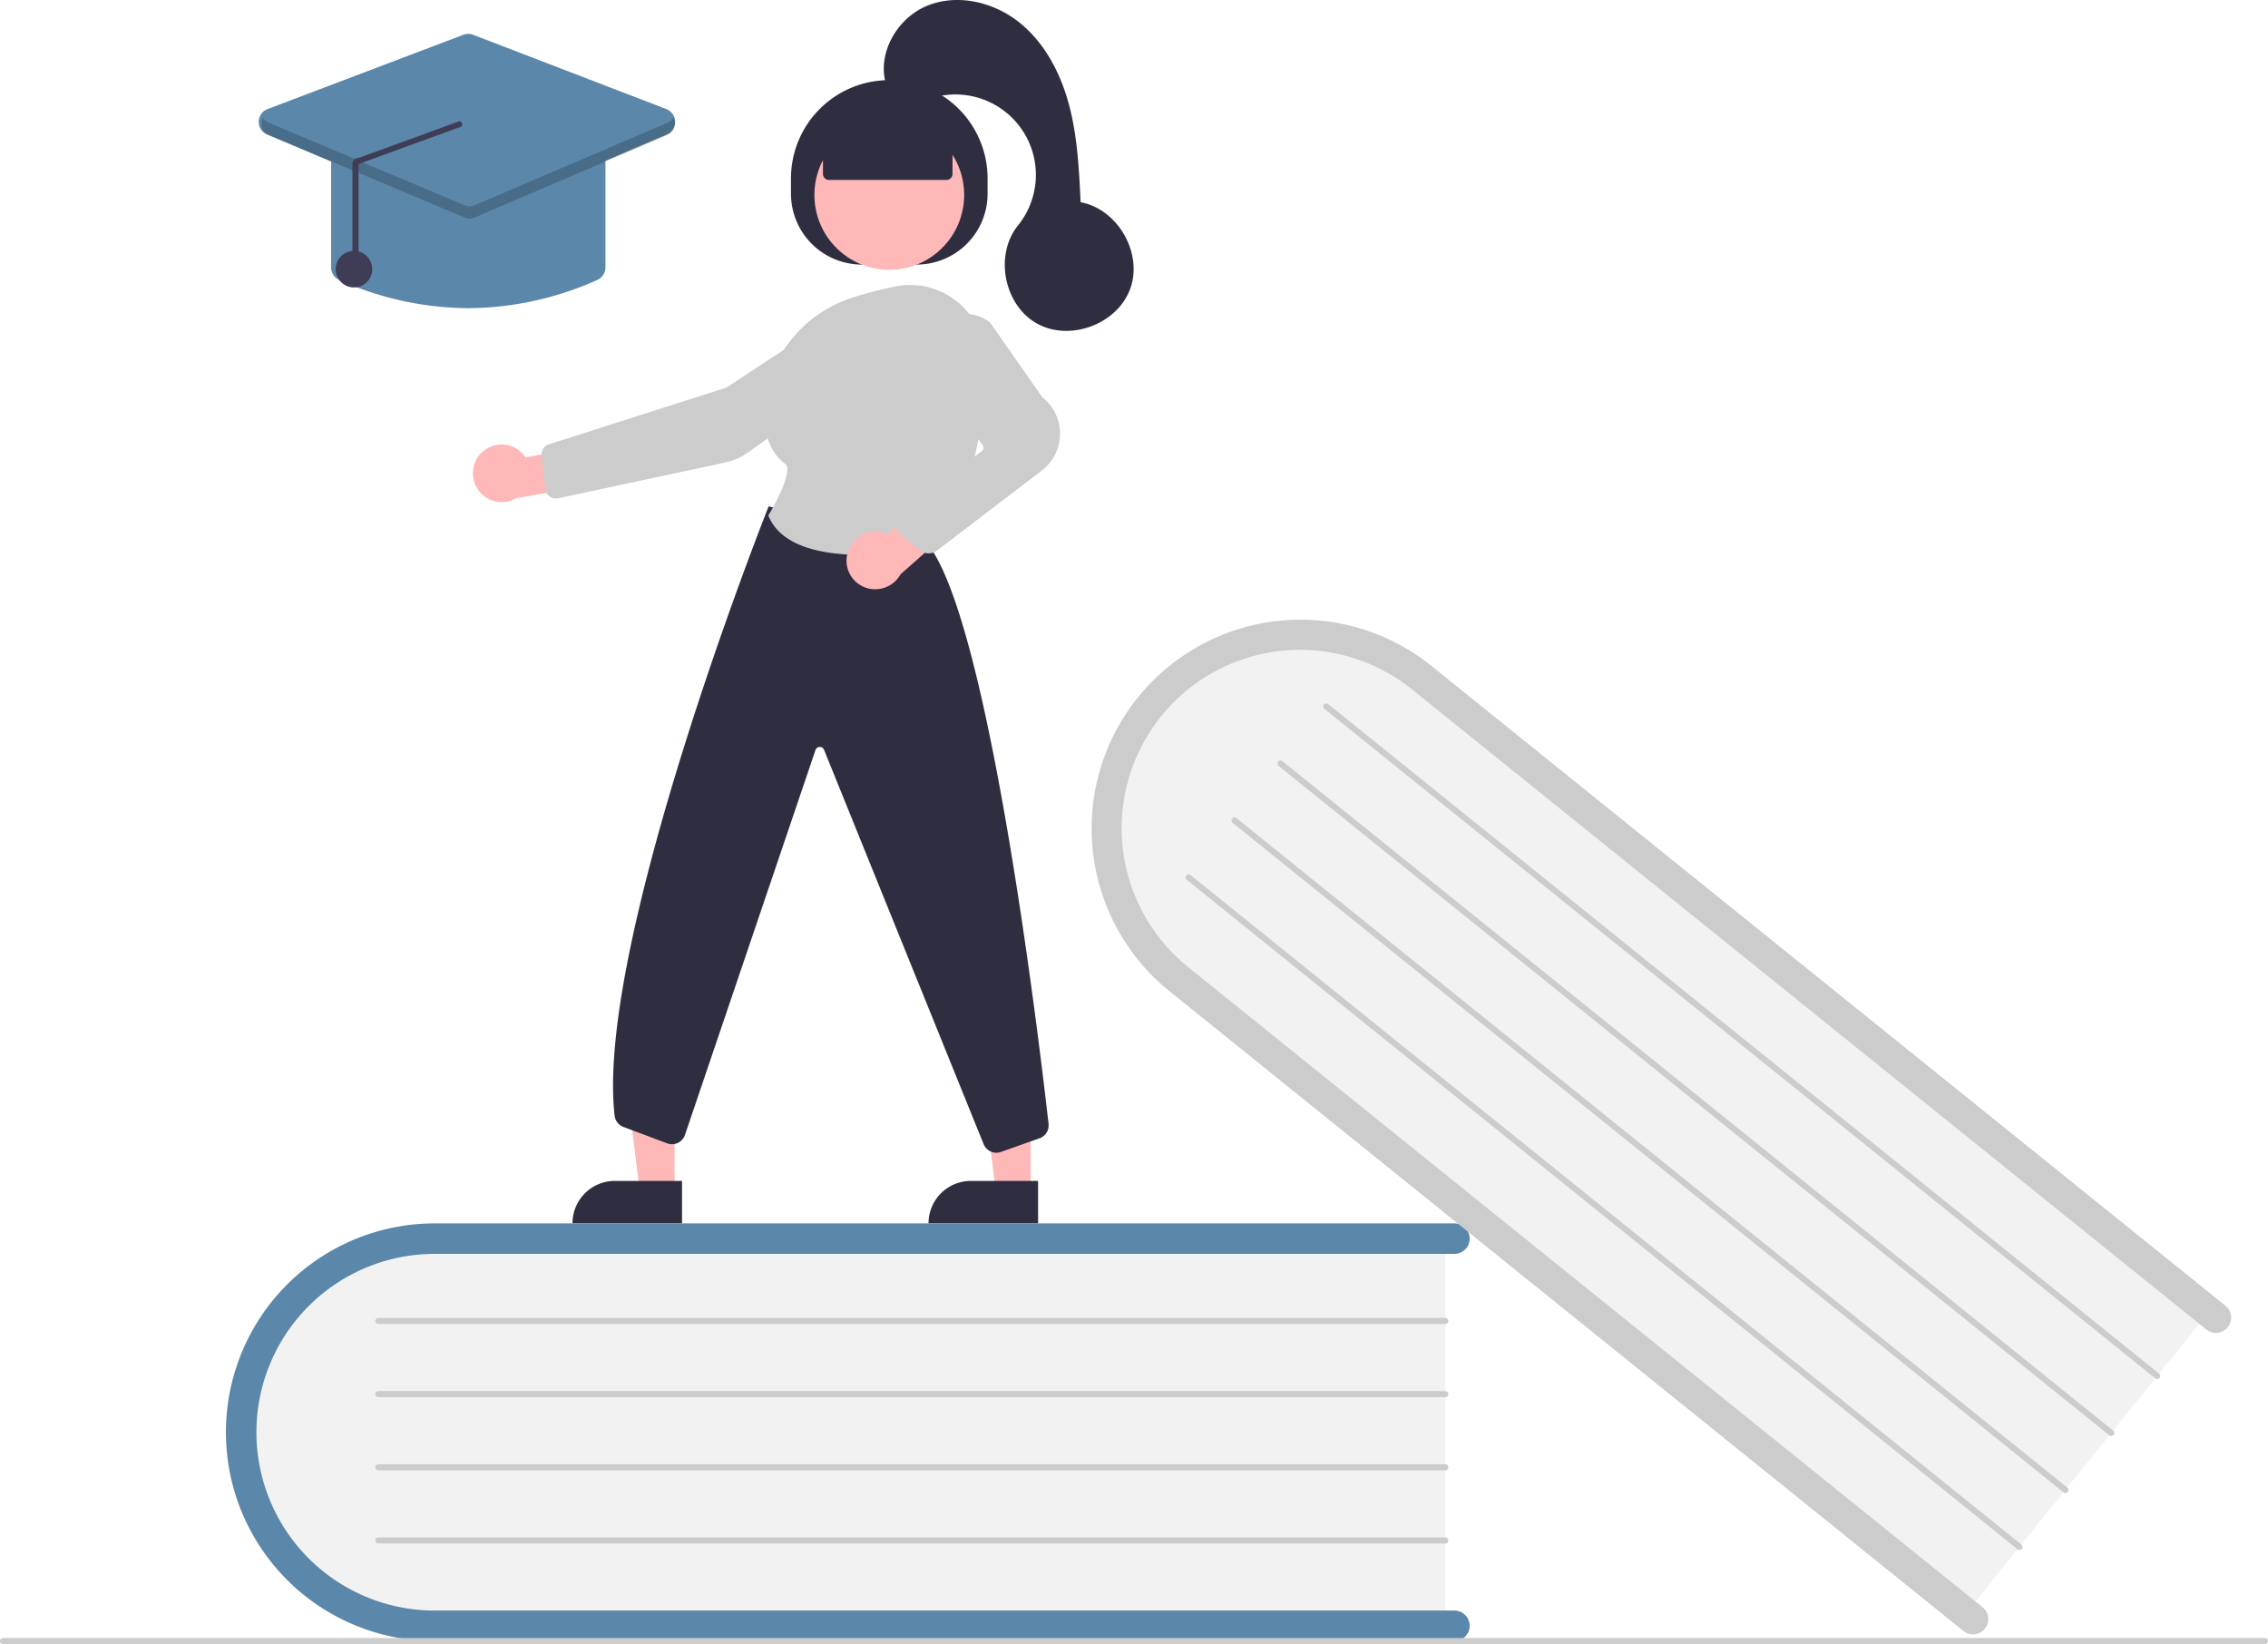 <svg xmlns="http://www.w3.org/2000/svg" width="744" height="539.286" data-name="Layer 1"><path fill="#f2f2f2" d="M474.114 404.286v130H148.415c-37.109 0-67.3-29.16-67.3-65s30.191-65 67.3-65z"/><path fill="#5b87aa" d="M482.114 533.286a5.002 5.002 0 0 1-5 5h-334.5a68.5 68.5 0 1 1 0-137h334.5a5 5 0 0 1 0 10h-334.5a58.5 58.5 0 1 0 0 117h334.5a5.002 5.002 0 0 1 5 5z"/><path fill="#ccc" d="M474.114 434.286h-350a1 1 0 1 1 0-2h350a1 1 0 0 1 0 2zm0 24h-350a1 1 0 1 1 0-2h350a1 1 0 0 1 0 2zm0 24h-350a1 1 0 1 1 0-2h350a1 1 0 0 1 0 2zm0 24h-350a1 1 0 1 1 0-2h350a1 1 0 0 1 0 2z"/><path fill="#f2f2f2" d="m725.832 428.757-81.565 101.228-253.615-204.35c-28.896-23.283-34.111-64.932-11.624-92.84s64.292-31.671 93.188-8.388z"/><path fill="#ccc" d="M651.124 534.226a5.002 5.002 0 0 1-7.03.756L383.623 325.11a68.5 68.5 0 0 1 85.957-106.68l260.47 209.874a5 5 0 1 1-6.274 7.787L463.307 226.218a58.5 58.5 0 1 0-73.408 91.105l260.468 209.872a5.002 5.002 0 0 1 .757 7.031z"/><path fill="#ccc" d="M707.009 452.117 434.471 232.52a1 1 0 1 1 1.255-1.557L708.264 450.56a1 1 0 1 1-1.255 1.557zm-15.059 18.689L419.414 251.208a1 1 0 0 1 1.255-1.557l272.538 219.597a1 1 0 1 1-1.255 1.558zm-15.057 18.688L404.355 269.897a1 1 0 0 1 1.254-1.558l272.539 219.598a1 1 0 1 1-1.255 1.557zm-15.058 18.688L389.297 288.585a1 1 0 1 1 1.254-1.557L663.09 506.625a1 1 0 1 1-1.254 1.557zM743 539.286H1a1 1 0 0 1 0-2h742a1 1 0 0 1 0 2z"/><path fill="#ffb8b8" d="m338.081 390.622-11.432-.001-5.437-44.096 16.873.002-.004 44.095z"/><path fill="#2f2e41" d="M318.482 387.355h22.048v13.881H304.6a13.882 13.882 0 0 1 13.882-13.881z"/><path fill="#ffb8b8" d="m221.286 390.622-11.432-.001-5.437-44.096 16.873.002-.004 44.095z"/><path fill="#2f2e41" d="M201.688 387.355h22.048v13.881h-35.93a13.882 13.882 0 0 1 13.882-13.881zM259.47 63.533v-5a32.25 32.25 0 0 1 32.25-32.25 32.25 32.25 0 0 1 32.25 32.25v5a23.25 23.25 0 0 1-23.25 23.25h-18a23.25 23.25 0 0 1-23.25-23.25z"/><circle cx="291.721" cy="63.942" r="24.561" fill="#ffb8b8"/><path fill="#ffb8b8" d="M158.125 148.356a9.377 9.377 0 0 1 14.28 1.677l21.054-3.983L199 158.255l-29.812 5.207a9.428 9.428 0 0 1-11.063-15.106z"/><path fill="#ccc" d="m272.573 103.971.275.417-34.526 22.745-58.258 18.603a3.508 3.508 0 0 0-2.412 3.738l1.27 10.947a3.5 3.5 0 0 0 4.21 3.018l54.83-11.752a19.806 19.806 0 0 0 7.372-3.246l38.788-27.597a10.02 10.02 0 0 0 4.158-8.947 9.975 9.975 0 0 0-15.432-7.509z"/><path fill="#2f2e41" d="M326.853 378.109a4.518 4.518 0 0 1-4.138-2.701l-52.41-129.501a1.5 1.5 0 0 0-2.808.158l-42.758 126.073a4.5 4.5 0 0 1-5.882 2.892l-14.338-5.377a4.489 4.489 0 0 1-2.897-3.705c-6.45-56.192 49.8-198.03 50.369-199.456l.157-.395 51.277 11.343.107.116c20.458 22.318 37.274 163.082 40.437 191.074a4.479 4.479 0 0 1-2.971 4.747l-12.657 4.476a4.457 4.457 0 0 1-1.488.256z"/><path fill="#ccc" d="M282.673 182.006c-12.424 0-26.275-2.477-30.538-12.701l-.098-.235.132-.218c3.365-5.521 7.813-14.94 5.422-16.708-4.709-3.482-6.994-9.21-6.791-17.026.44-16.965 12-32.028 28.766-37.482a127.642 127.642 0 0 1 14.263-3.672 24.28 24.28 0 0 1 20.133 4.971 24.526 24.526 0 0 1 9.096 18.87c.175 18.132-2.616 43.384-16.913 60.721a4.448 4.448 0 0 1-2.633 1.531 122.223 122.223 0 0 1-20.84 1.949z"/><path fill="#ffb8b8" d="M278.051 181.327a9.556 9.556 0 0 1 11.679-6.664 9.407 9.407 0 0 1 1.447.536l15.987-14.549 11.118 7.49-22.862 20.231a9.54 9.54 0 0 1-10.813 4.587 9.394 9.394 0 0 1-6.556-11.631z"/><path fill="#ccc" d="M304.632 181.512a4.488 4.488 0 0 1-2.846-1.016l-6.304-5.151a4.5 4.5 0 0 1 .109-7.056l26.442-20.28a1.503 1.503 0 0 0 .283-2.094l-16.32-21.576a13.285 13.285 0 0 1 .887-17.115 13.248 13.248 0 0 1 17.888-1.43l.103.109 17.042 24.402a15.193 15.193 0 0 1-.36 24.186l-34.246 26.138a4.507 4.507 0 0 1-2.678.883z"/><path fill="#2f2e41" d="M269.965 57.033V44.847l21.756-9.5 20.744 9.5v12.186a2 2 0 0 1-2 2h-38.5a2 2 0 0 1-2-2z"/><path fill="#2f2e41" d="M290.722 27.9c-3.199-10.239 3.52-21.973 13.451-26.025s21.813-1.22 30.194 5.476 13.58 16.724 16.334 27.09 3.278 21.178 3.787 31.892c12.202 2.241 20.503 16.714 16.275 28.378s-19.872 17.46-30.677 11.363-13.935-22.485-6.137-32.134a26.374 26.374 0 0 0-30.687-40.91c-6.014 2.515-13.56-4.02-12.54-5.13z"/><path fill="#5b87aa" d="M153.614 101.083a104.449 104.449 0 0 1-42.348-9.275 4.473 4.473 0 0 1-2.652-4.104V51.286a4.505 4.505 0 0 1 4.5-4.5h81a4.505 4.505 0 0 1 4.5 4.5v36.418a4.473 4.473 0 0 1-2.652 4.104 104.449 104.449 0 0 1-42.348 9.275z"/><path fill="#5b87aa" d="M153.603 71.58a4.505 4.505 0 0 1-1.749-.352l-64.232-27.1a4.5 4.5 0 0 1 .154-8.352l64.232-24.368a4.484 4.484 0 0 1 3.212.007l63.372 24.367a4.5 4.5 0 0 1 .154 8.338l-63.373 27.1a4.507 4.507 0 0 1-1.77.36z"/><circle cx="116.114" cy="88.286" r="6" fill="#3f3d56"/><path d="m218.965 40.274-63.373 27.099a4 4 0 0 1-3.128.008l-64.232-27.1a3.925 3.925 0 0 1-1.912-1.68 3.997 3.997 0 0 0 1.912 5.68l64.232 27.1a4 4 0 0 0 3.128-.008l63.373-27.1a3.997 3.997 0 0 0 1.894-5.672 3.927 3.927 0 0 1-1.894 1.673z" opacity=".2"/><path fill="#3f3d56" d="M116.618 88.262a1 1 0 0 0 1-1v-33.46L150.6 41.785a1 1 0 0 0 .03-2L117.647 51.8a1.962 1.962 0 0 0-1.433.575 1.986 1.986 0 0 0-.597 1.425v33.461a1 1 0 0 0 1 1z"/></svg>